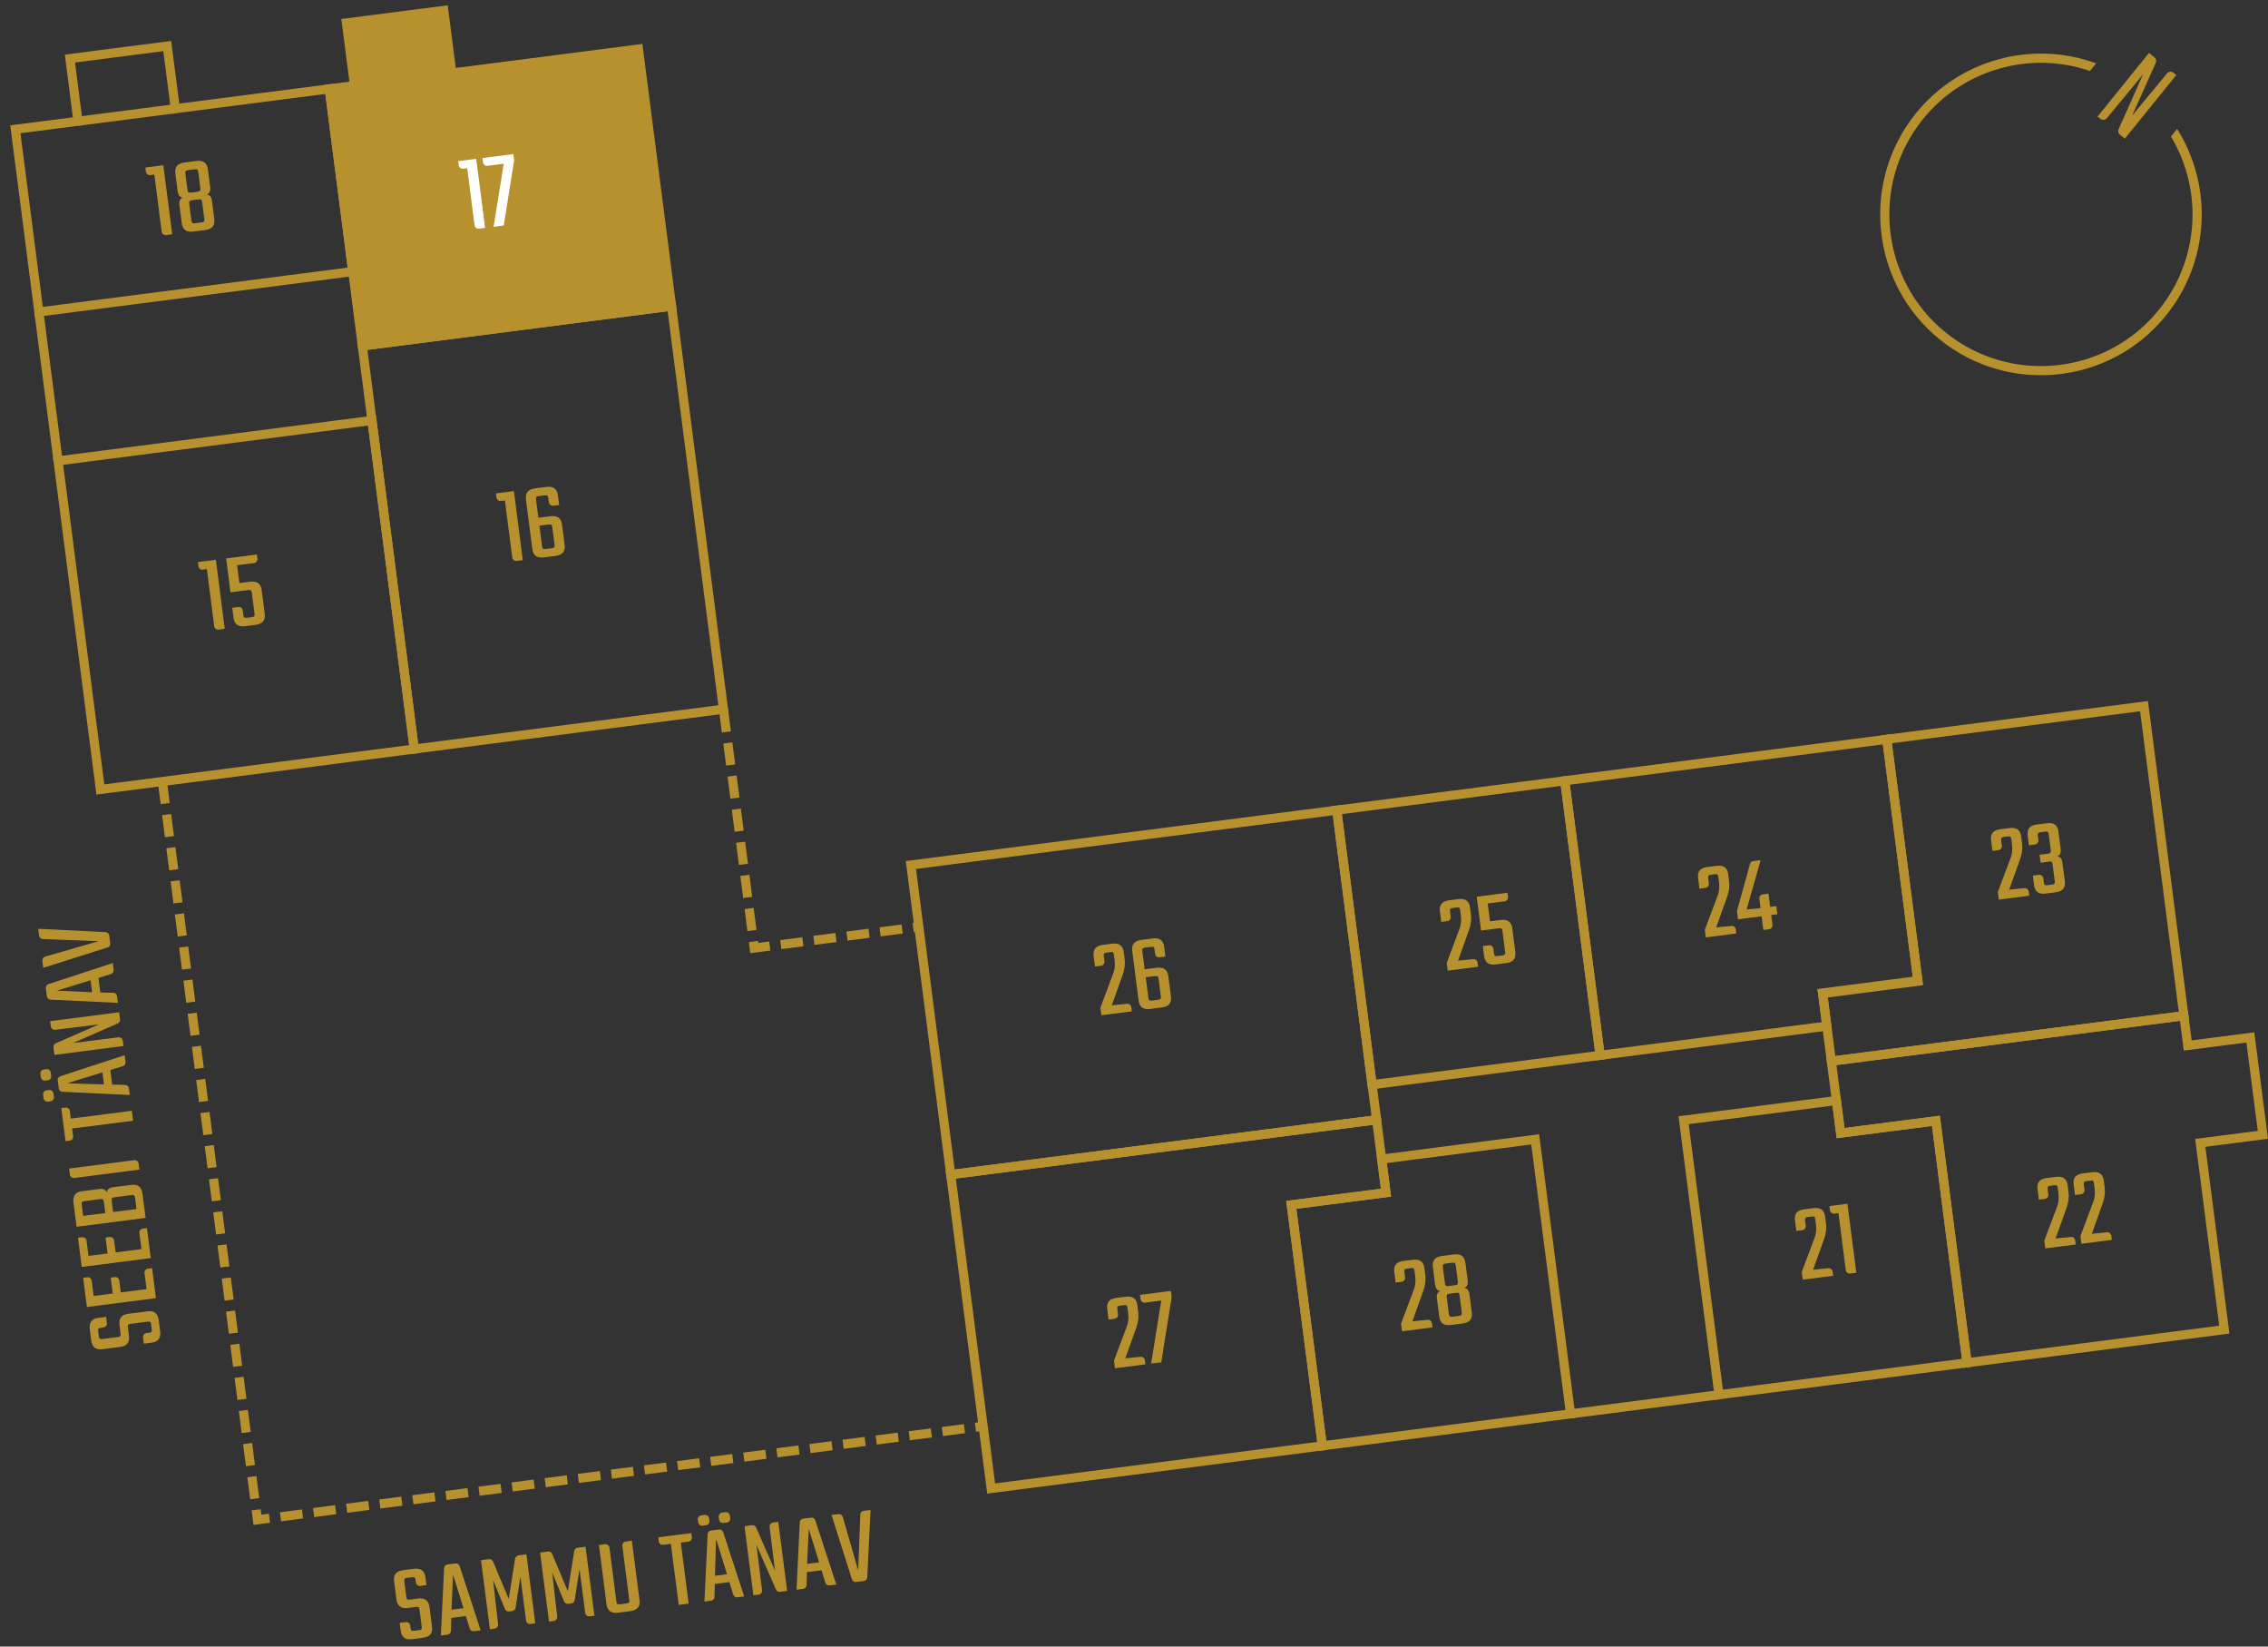<?xml version="1.0" encoding="utf-8"?>
<svg id="Layer_2" viewBox="0 0 203.911 148" xmlns="http://www.w3.org/2000/svg">
  <rect x="0" y="0" width="203.911" height="148" fill="#333333" stroke="none"/>
  <g id="_24a-17">
    <rect width="203" height="148" fill="none" stroke-width="0"/>
    <rect width="203" height="148" fill="none" stroke-width="0"/>
    <path d="M195.668,6.744l-4.629,5.72-.441-.357c-.147-.119-.194-.324-.119-.492l2.204-4.943-3.259,3.953c-.141.175-.407.203-.582.061l-.257-.208,4.629-5.72.488.395c.147.119.194.324.119.492l-2.124,4.75,3.132-3.796c.142-.175.407-.203.582-.061,0,0,.257.208.257.208Z" fill="#b8912f" stroke-width="0"/>
    <path d="M195.742,11.59l-.554.684c2.933,4.899,2.512,11.123-1.095,15.58-4.729,5.845-13.332,6.752-19.176,2.022s-6.752-13.332-2.022-19.176c3.607-4.457,9.606-6.168,15.009-4.321l.554-.684c-5.802-2.12-12.313-.317-16.202,4.488-5.014,6.197-4.052,15.318,2.144,20.332,6.197,5.014,15.318,4.052,20.332-2.144,3.888-4.805,4.294-11.549,1.01-16.782Z" fill="#b8912f" stroke-width="0"/>
    <polygon points="196.349 91.297 164.652 95.38 163.904 89.576 163.904 89.576 163.862 89.252 172.432 88.148 169.637 66.451 192.765 63.471 194.927 80.256 196.055 89.011 196.349 91.297" fill="none" stroke="#b8912f" stroke-miterlimit="10" stroke-width=".82"/>
    <polygon points="199.984 119.513 176.855 122.492 174.054 100.745 165.485 101.849 164.652 95.38 196.349 91.297 196.694 93.974 202.324 93.248 203.452 102.003 197.822 102.729 199.984 119.513" fill="none" stroke="#b8912f" stroke-miterlimit="10" stroke-width=".82"/>
    <polygon points="176.855 122.492 154.55 125.365 151.371 100.69 165.107 98.92 165.485 101.849 174.054 100.745 176.855 122.492" fill="none" stroke="#b8912f" stroke-miterlimit="10" stroke-width=".82"/>
    <polygon points="141.204 127.084 118.887 129.959 116.097 108.298 124.612 107.201 124.224 104.188 138.026 102.41 141.204 127.084" fill="none" stroke="#b8912f" stroke-miterlimit="10" stroke-width=".82"/>
    <polygon points="118.887 129.959 89.113 133.794 87.775 123.404 85.479 105.579 123.767 100.647 124.612 107.201 116.097 108.298 118.887 129.959" fill="none" stroke="#b8912f" stroke-miterlimit="10" stroke-width=".82"/>
    <polygon points="31.717 24.408 3.497 28.043 1.381 11.622 7.011 10.897 6.286 5.265 15.037 4.138 15.763 9.77 29.602 7.987 31.717 24.408" fill="none" stroke="#b8912f" stroke-miterlimit="10" stroke-width=".82"/>
    <polygon points="60.379 27.515 32.578 31.096 29.602 7.987 31.872 7.695 31.147 2.063 39.898 .936 40.624 6.567 57.402 4.406 60.379 27.515" fill="#b8912f" stroke="#b8912f" stroke-miterlimit="10" stroke-width=".82"/>
    <rect x="83.529" y="75.172" width="38.605" height="28.056" transform="translate(-10.553 13.868) rotate(-7.34)" fill="none" stroke="#b8912f" stroke-miterlimit="10" stroke-width=".82"/>
    <polygon points="164.246 92.23 143.863 94.856 140.684 70.18 169.637 66.451 172.438 88.199 163.869 89.303 164.246 92.23" fill="none" stroke="#b8912f" stroke-miterlimit="10" stroke-width=".82"/>
    <rect x="121.688" y="71.399" width="20.67" height="24.879" transform="translate(-9.629 17.554) rotate(-7.34)" fill="none" stroke="#b8912f" stroke-miterlimit="10" stroke-width=".82"/>
    <rect x="34.797" y="29.156" width="28.03" height="36.53" transform="translate(-5.658 6.625) rotate(-7.34)" fill="none" stroke="#b8912f" stroke-miterlimit="10" stroke-width=".82"/>
    <polygon points="25.85 38.77 5.221 41.427 9.025 70.962 37.245 67.327 33.441 37.792 25.85 38.77" fill="none" stroke="#b8912f" stroke-miterlimit="10" stroke-width=".82"/>
    <line x1="141.204" y1="127.084" x2="154.55" y2="125.365" fill="none" stroke="#b8912f" stroke-miterlimit="10" stroke-width=".82"/>
    <line x1="5.221" y1="41.427" x2="3.497" y2="28.043" fill="none" stroke="#b8912f" stroke-miterlimit="10" stroke-width=".82"/>
    <line x1="31.872" y1="7.695" x2="40.624" y2="6.567" fill="none" stroke="#b8912f" stroke-miterlimit="10" stroke-width=".82"/>
    <line x1="15.763" y1="9.77" x2="7.011" y2="10.897" fill="none" stroke="#b8912f" stroke-miterlimit="10" stroke-width=".82"/>
    <path d="M179.983,76.02c.024.188-.114.367-.302.391l-.545.07-.123-.951c-.075-.585.194-.912.81-.991l.853-.11c.624-.08.969.168,1.044.753l.081.625c.06.466-.002.927-.172,1.402l-.986,2.757,1.363-.135c.188-.024.367.114.392.302l.048.377-2.734.353-.09-.693,1.148-3.051c.144-.371.182-.779.125-1.226l-.06-.456c-.03-.237-.087-.281-.335-.249l-.316.04c-.238.031-.291.09-.261.327l.061.466Z" fill="#b8912f" stroke-width="0"/>
    <path d="M183.264,75.516c.024.189-.113.368-.302.392l-.545.07-.112-.872c-.075-.585.194-.912.81-.991l.911-.118c.625-.08.969.168,1.044.753l.202,1.566c.044.347-.057.571-.316.665.275.025.427.196.469.524l.22,1.704c.076.585-.194.913-.819.993l-.91.118c-.615.079-.959-.17-1.035-.755l-.11-.862.545-.07c.188-.023.367.115.392.303l.048.377c.031.238.097.28.335.249l.386-.05c.238-.03.292-.088.261-.326l-.191-1.486c-.03-.238-.097-.28-.335-.25l-.743.097-.092-.714.743-.097c.238-.03.291-.087.261-.325l-.182-1.407c-.03-.237-.097-.28-.335-.25l-.386.05c-.238.031-.291.09-.261.327l.05.386Z" fill="#b8912f" stroke-width="0"/>
    <path d="M153.641,79.414c.024.188-.114.367-.302.392l-.545.069-.123-.951c-.075-.585.194-.912.81-.991l.853-.11c.625-.08.969.169,1.044.754l.081.625c.06.466-.002.926-.172,1.401l-.986,2.757,1.364-.135c.188-.024.366.114.391.302l.049.377-2.736.353-.089-.693,1.148-3.051c.144-.371.183-.779.125-1.226l-.059-.456c-.031-.237-.088-.281-.336-.249l-.316.041c-.238.03-.291.089-.261.326l.061.466Z" fill="#b8912f" stroke-width="0"/>
    <path d="M159.707,81.444l.094.733-.555.071.113.883c.024.188-.114.367-.302.392l-.516.066-.158-1.229-2.122.272-.096-.744,1.177-4.242c.033-.135.152-.231.291-.249l.664-.086-1.263,4.437,1.255-.121-.109-.843c-.023-.188.113-.368.303-.393l.515-.066.153,1.19.556-.071Z" fill="#b8912f" stroke-width="0"/>
    <path d="M130.431,82.403c.024.188-.114.367-.302.392l-.545.07-.123-.951c-.075-.585.195-.913.81-.992l.853-.109c.625-.081.969.168,1.044.753l.081.625c.06.466-.002.926-.172,1.402l-.986,2.757,1.364-.136c.188-.024.366.115.391.303l.049.377-2.735.352-.09-.693,1.148-3.051c.144-.37.183-.778.125-1.225l-.059-.456c-.031-.237-.088-.282-.336-.25l-.316.041c-.238.03-.291.089-.26.326l.06.466Z" fill="#b8912f" stroke-width="0"/>
    <path d="M133.961,82.815l.962-.124c.623-.08.969.167,1.044.752l.274,2.131c.075.585-.196.913-.819.993l-.952.123c-.614.079-.959-.17-1.035-.755l-.116-.901.556-.071c.188-.024.368.113.393.302l.054.416c.03.238.096.28.334.25l.406-.053c.238-.03.291-.088.26-.326l-.238-1.854c-.031-.237-.098-.29-.336-.26l-1.586.205-.392-3.043,2.765-.356.049.377c.024.188-.114.367-.302.392l-1.526.196.207,1.606Z" fill="#b8912f" stroke-width="0"/>
    <path d="M126.326,114.821c.024.188-.114.367-.302.391l-.545.07-.123-.951c-.075-.585.195-.911.81-.99l.853-.11c.625-.08.969.167,1.044.752l.081.625c.06.466-.002.927-.172,1.402l-.986,2.757,1.364-.135c.188-.024.367.114.391.302l.049.377-2.735.353-.09-.693,1.149-3.051c.143-.371.182-.779.124-1.226l-.059-.456c-.03-.237-.087-.281-.335-.249l-.316.041c-.238.03-.291.089-.261.326l.06.466Z" fill="#b8912f" stroke-width="0"/>
    <path d="M131.956,115.104c.045.347-.058.571-.308.663.267.037.421.219.462.535l.215,1.665c.075.585-.195.913-.811.992l-1.08.139c-.614.079-.959-.169-1.034-.754l-.215-1.665c-.04-.316.062-.531.312-.635-.265-.025-.421-.217-.466-.563l-.205-1.597c-.075-.585.194-.912.81-.991l1.08-.139c.615-.079.959.168,1.034.753l.206,1.597ZM130.884,113.75c-.014-.109-.043-.185-.078-.221-.045-.035-.127-.045-.245-.03l-.585.075c-.119.016-.196.047-.221.091-.034.045-.044.125-.03.234l.187,1.447c.015.109.044.187.089.222.035.035.117.044.236.028l.585-.075c.118-.015.194-.045.229-.089.025-.044.034-.126.02-.235l-.187-1.447ZM131.232,116.456c-.014-.109-.043-.186-.078-.221-.045-.035-.127-.044-.245-.029l-.585.075c-.119.016-.195.046-.221.09-.035.044-.044.125-.03.234l.191,1.487c.016.119.046.196.09.231.036.035.117.044.236.028l.585-.075c.118-.015.195-.045.229-.089.025-.044.034-.126.019-.245l-.191-1.487Z" fill="#b8912f" stroke-width="0"/>
    <path d="M162.353,110.18c.024.188-.113.367-.302.391l-.545.07-.123-.951c-.075-.585.195-.911.81-.99l.853-.11c.625-.08.969.167,1.044.752l.081.625c.06.466-.002.927-.172,1.402l-.986,2.757,1.364-.135c.188-.024.367.114.392.302l.049.377-2.736.353-.09-.693,1.149-3.051c.143-.371.183-.779.125-1.226l-.059-.456c-.031-.237-.088-.281-.336-.249l-.316.04c-.238.031-.291.09-.261.327l.06.466Z" fill="#b8912f" stroke-width="0"/>
    <path d="M166.099,108.197l.8,6.205-.555.071c-.188.023-.367-.115-.392-.303l-.661-5.136-.367.048c-.188.024-.367-.112-.392-.302l-.049-.376,1.615-.208Z" fill="#b8912f" stroke-width="0"/>
    <path d="M184.158,107.372c.024.188-.114.367-.302.391l-.545.07-.123-.951c-.075-.585.194-.911.81-.99l.853-.11c.624-.08.969.167,1.044.752l.081.625c.06.466-.002.927-.172,1.402l-.986,2.757,1.363-.135c.188-.024.367.114.392.302l.049.377-2.736.353-.09-.693,1.15-3.051c.143-.371.182-.779.124-1.226l-.059-.456c-.031-.237-.087-.281-.335-.249l-.317.04c-.238.031-.291.09-.26.327l.06.466Z" fill="#b8912f" stroke-width="0"/>
    <path d="M187.409,106.953c.024.188-.113.367-.302.392l-.545.069-.123-.951c-.075-.585.194-.911.81-.99l.853-.11c.625-.08.969.168,1.044.753l.081.625c.06.466-.002.926-.172,1.401l-.986,2.757,1.364-.135c.188-.024.367.114.392.302l.049.377-2.736.353-.09-.693,1.149-3.051c.144-.371.183-.779.125-1.226l-.059-.456c-.031-.237-.088-.281-.336-.249l-.316.041c-.238.03-.292.089-.262.326l.061.466Z" fill="#b8912f" stroke-width="0"/>
    <path d="M99.298,86.414c.024.188-.114.367-.303.391l-.545.07-.122-.951c-.075-.584.194-.912.81-.991l.853-.11c.624-.08.969.168,1.044.754l.08.625c.061.465-.001.926-.172,1.402l-.985,2.756,1.363-.135c.188-.023.368.115.392.303l.049.377-2.736.352-.089-.693,1.148-3.051c.145-.371.182-.779.124-1.225l-.059-.457c-.03-.236-.086-.281-.334-.25l-.317.041c-.237.031-.29.09-.26.326l.06.467Z" fill="#b8912f" stroke-width="0"/>
    <path d="M102.917,87.127l1.09-.141c.615-.078.961.178,1.036.762l.233,1.814c.075.586-.195.914-.81.992l-1.051.136c-.624.081-.969-.169-1.044-.753l-.574-4.461c-.076-.584.195-.912.818-.992l1.021-.131c.615-.08.959.168,1.034.754l.112.871-.535.07c-.188.023-.367-.114-.392-.304l-.05-.386c-.031-.237-.097-.28-.335-.25l-.505.065c-.238.03-.291.089-.261.326l.21,1.626ZM104.166,87.982c-.029-.227-.097-.279-.335-.248l-.822.105.237,1.844c.031.238.097.281.335.25l.525-.068c.237-.029.291-.088.26-.326l-.2-1.557Z" fill="#b8912f" stroke-width="0"/>
    <path d="M100.518,118.145c.024.188-.114.367-.302.392l-.546.07-.122-.951c-.075-.585.194-.912.81-.991l.853-.109c.624-.081.969.167,1.044.752l.08.625c.061.466-.002.926-.172,1.401l-.985,2.757,1.363-.135c.188-.024.368.114.393.302l.048.377-2.736.353-.089-.693,1.148-3.051c.144-.371.183-.778.125-1.225l-.059-.456c-.031-.237-.087-.282-.335-.25l-.317.041c-.237.03-.291.089-.26.326l.06.466Z" fill="#b8912f" stroke-width="0"/>
    <path d="M105.273,116.032l.071.555-.937,5.864-.912.117.912-5.67-1.468.189c-.188.024-.367-.113-.391-.302l-.052-.396,2.775-.357Z" fill="#b8912f" stroke-width="0"/>
    <path d="M19.408,50.315l.799,6.206-.555.071c-.188.024-.367-.114-.392-.302l-.661-5.136-.367.048c-.188.024-.367-.113-.392-.303l-.049-.376,1.616-.209Z" fill="#b8912f" stroke-width="0"/>
    <path d="M21.522,52.411l.961-.124c.625-.08.969.168,1.044.753l.275,2.131c.075.585-.195.912-.819.993l-.952.122c-.614.079-.959-.169-1.034-.754l-.116-.901.556-.071c.188-.024.367.113.391.302l.054.416c.031.238.097.28.335.25l.406-.053c.238-.03.291-.088.261-.326l-.239-1.854c-.03-.237-.098-.29-.335-.259l-1.586.204-.393-3.043,2.766-.356.048.376c.024.189-.113.368-.302.393l-1.526.196.207,1.605Z" fill="#b8912f" stroke-width="0"/>
    <path d="M46.204,44.142l.799,6.206-.555.071c-.188.024-.367-.114-.392-.302l-.661-5.136-.367.048c-.188.023-.367-.114-.392-.303l-.049-.377,1.616-.208Z" fill="#b8912f" stroke-width="0"/>
    <path d="M48.407,46.54l1.091-.141c.614-.079.96.179,1.035.763l.233,1.814c.075.585-.194.912-.809.991l-1.052.136c-.624.08-.969-.168-1.044-.753l-.574-4.461c-.075-.585.195-.912.819-.992l1.021-.132c.615-.079.96.169,1.035.754l.112.873-.535.068c-.188.024-.368-.113-.392-.303l-.051-.386c-.03-.237-.096-.28-.334-.25l-.506.065c-.237.03-.291.089-.26.326l.209,1.626ZM49.656,47.396c-.029-.228-.097-.279-.334-.249l-.823.106.237,1.843c.031.238.097.28.335.25l.525-.068c.237-.03.291-.087.26-.325l-.2-1.557Z" fill="#b8912f" stroke-width="0"/>
    <path d="M42.815,14.279l.799,6.205-.555.071c-.188.024-.367-.114-.392-.302l-.661-5.136-.367.048c-.188.023-.367-.113-.392-.303l-.049-.376,1.616-.208Z" fill="#fff" stroke-width="0"/>
    <path d="M46.156,13.848l.072.555-.938,5.865-.912.117.913-5.67-1.468.189c-.188.024-.367-.114-.391-.302l-.052-.397,2.775-.357Z" fill="#fff" stroke-width="0"/>
    <path d="M14.684,14.853l.799,6.205-.555.071c-.188.024-.367-.114-.391-.302l-.662-5.136-.367.048c-.188.023-.367-.113-.392-.303l-.048-.376,1.615-.208Z" fill="#b8912f" stroke-width="0"/>
    <path d="M18.897,16.82c.045.347-.057.571-.308.663.268.037.421.219.462.535l.215,1.665c.075.585-.194.913-.81.992l-1.08.139c-.614.079-.959-.169-1.034-.754l-.215-1.665c-.041-.316.062-.532.311-.635-.265-.026-.42-.218-.465-.564l-.206-1.596c-.075-.585.195-.912.81-.991l1.081-.14c.614-.079.958.169,1.033.754l.206,1.597ZM17.826,15.466c-.014-.11-.043-.186-.079-.222-.044-.035-.126-.045-.245-.029l-.585.075c-.119.015-.195.046-.22.089-.035.045-.045.126-.03.236l.187,1.446c.014.109.044.187.089.221.034.035.116.045.235.03l.585-.075c.119-.016.195-.046.229-.09.025-.044.035-.126.021-.235l-.187-1.446ZM18.175,18.172c-.014-.109-.044-.187-.079-.222-.045-.035-.126-.045-.245-.029l-.585.075c-.119.016-.195.046-.22.09-.035.043-.045.126-.03.235l.191,1.486c.016.119.046.195.09.23.035.036.117.045.235.03l.585-.075c.119-.016.196-.046.23-.09.025-.044.034-.126.019-.245l-.191-1.486Z" fill="#b8912f" stroke-width="0"/>
    <polyline points="65.053 63.803 67.811 85.215 82.61 83.308" fill="none" stroke="#b8912f" stroke-dasharray="0 0 2 1" stroke-miterlimit="10" stroke-width=".82"/>
    <polyline points="14.597 70.244 23.145 136.604 88.393 128.199" fill="none" stroke="#b8912f" stroke-dasharray="0 0 2 1" stroke-miterlimit="10" stroke-width=".82"/>
    <path d="M11.747,118.992c-.237.031-.281.086-.25.323l.095.734c.077.604-.182.939-.766,1.015l-1.636.211c-.585.075-.913-.194-.992-.81l-.125-.972c-.079-.613.169-.958.754-1.033l.714-.092.072.555c.023.188-.115.368-.303.393l-.229.029c-.237.03-.28.096-.25.334l.054.417c.031.236.09.29.327.26l1.378-.178c.237-.03.28-.098.249-.334l-.093-.724c-.078-.605.169-.95.754-1.025l1.784-.229c.585-.075.912.195.993.819l.123.962c.079.614-.169.96-.754,1.035l-.714.092-.071-.556c-.024-.188.114-.368.303-.393l.228-.029c.238-.03.28-.096.25-.334l-.054-.417c-.031-.237-.087-.279-.325-.249l-1.517.195Z" fill="#b8912f" stroke-width="0"/>
    <path d="M13.18,115.873l-.187-1.447c-.024-.188.115-.368.303-.393l.377-.048.347,2.696-6.206.799-.338-2.626.377-.048c.189-.024.367.113.391.302l.178,1.378,1.716-.221-.184-1.428.376-.049c.188-.024.368.114.393.302l.139,1.081,2.319-.299Z" fill="#b8912f" stroke-width="0"/>
    <path d="M12.716,112.273l-.187-1.448c-.023-.188.115-.367.303-.392l.377-.048.347,2.696-6.206.799-.338-2.627.377-.048c.189-.024.367.114.392.302l.177,1.379,1.716-.221-.184-1.428.376-.049c.188-.024.368.113.393.302l.139,1.081,2.319-.299Z" fill="#b8912f" stroke-width="0"/>
    <path d="M6.885,110.27l-.277-2.15c-.08-.625.169-.97.754-1.045l1.576-.203c.347-.044.571.058.665.317.035-.276.207-.43.524-.471l1.694-.218c.585-.075.912.195.992.82l.277,2.15-6.206.799ZM7.596,107.962c-.119.016-.195.047-.23.091-.024.044-.034.124-.019.243l.128.992,1.993-.256-.128-.992c-.016-.119-.045-.195-.091-.23-.035-.035-.117-.045-.236-.03l-1.417.183ZM10.291,107.615c-.118.016-.194.046-.229.09-.024.044-.033.125-.018.244l.128.992,2.101-.271-.128-.992c-.016-.119-.045-.195-.091-.23-.034-.035-.117-.045-.235-.03l-1.527.197Z" fill="#b8912f" stroke-width="0"/>
    <path d="M6.211,105.035l5.859-.754c.188-.024.366.112.391.302l.07.545-5.859.755c-.188.023-.367-.114-.392-.303l-.069-.545Z" fill="#b8912f" stroke-width="0"/>
    <path d="M5.511,99.6l.377-.048c.189-.024.365.103.391.302l.09.693,5.482-.706.115.892-5.482.706.089.694c.024.188-.112.368-.302.393l-.377.048-.383-2.974Z" fill="#b8912f" stroke-width="0"/>
    <path d="M4.065,97.134c-.188.023-.367-.114-.392-.303l-.04-.308c-.024-.188.114-.366.303-.391l.238-.031c.188-.024.366.114.391.302l.04.309c.024.188-.114.367-.302.391l-.238.031ZM4.308,99.018c-.188.024-.367-.115-.392-.303l-.041-.318c-.023-.188.114-.366.303-.391l.238-.031c.188-.024.367.114.391.302l.041.318c.024.188-.114.367-.302.392l-.238.031ZM9.917,96.178l.169,1.309,1.173.031c.173.008.311.141.332.31l.077.595-6.054-.289c-.173-.007-.31-.132-.331-.3l-.094-.724c-.021-.169.08-.323.245-.374l5.772-1.892.079.614c.021.169-.08.321-.245.374l-1.124.346ZM9.349,97.471l-.14-1.08-3.023.934c-.021.002-.019.022-.017.032.001.01.002.019.024.027l3.155.087Z" fill="#b8912f" stroke-width="0"/>
    <path d="M4.504,91.785l6.206-.799.083.645c.019.148-.062.3-.206.358l-4.006,1.755,4.066-.502c.188-.024.367.113.392.302l.062.476-6.206.799-.088-.684c-.02-.149.062-.301.206-.359l3.883-1.699-3.939.488c-.188.023-.367-.115-.391-.303l-.062-.477Z" fill="#b8912f" stroke-width="0"/>
    <path d="M8.851,87.898l.169,1.308,1.172.031c.173.008.312.141.333.31l.076.595-6.053-.289c-.173-.007-.31-.132-.332-.3l-.093-.724c-.021-.169.079-.323.244-.374l5.772-1.892.079.614c.022.169-.079.321-.244.374l-1.124.347ZM8.281,89.19l-.139-1.08-3.024.934,3.163.146Z" fill="#b8912f" stroke-width="0"/>
    <path d="M3.435,83.484l6.055.299c.173.008.311.142.333.31l.088.684c.021.169-.078.333-.243.385l-5.78,1.832-.081-.624c-.022-.179.089-.334.254-.385l4.799-1.385-5.002-.191c-.172.001-.319-.131-.342-.299l-.08-.625Z" fill="#b8912f" stroke-width="0"/>
    <path d="M37.717,144.685c-.031-.237-.087-.281-.324-.25l-.734.095c-.604.077-.939-.182-1.015-.766l-.211-1.636c-.075-.585.194-.913.81-.992l.972-.125c.614-.079.958.17,1.033.754l.092.715-.555.07c-.188.025-.367-.113-.392-.301l-.029-.229c-.03-.238-.097-.281-.335-.25l-.416.053c-.237.031-.291.09-.261.327l.178,1.378c.03.237.098.28.335.25l.724-.094c.605-.078.949.169,1.024.754l.229,1.784c.075.585-.194.912-.819.993l-.962.123c-.614.08-.959-.169-1.034-.754l-.092-.714.555-.071c.189-.024.368.114.393.303l.029.228c.03.238.097.28.335.25l.416-.054c.237-.031.28-.087.25-.325l-.195-1.517Z" fill="#b8912f" stroke-width="0"/>
    <path d="M41.884,145.257l-1.309.168-.031,1.173c-.007.173-.141.312-.31.333l-.595.076.289-6.053c.007-.173.132-.311.3-.332l.724-.093c.169-.022.323.079.374.245l1.892,5.771-.614.08c-.168.021-.321-.08-.374-.245l-.346-1.124ZM40.591,144.688l1.08-.139-.934-3.024-.146,3.163Z" fill="#b8912f" stroke-width="0"/>
    <path d="M44.044,146.441l-.799-6.207.714-.092c.159-.021.311.071.37.215l1.411,3.366.571-3.622c.021-.153.146-.28.304-.301l.714-.092.799,6.205-.437.057c-.188.024-.367-.114-.391-.302l-.512-3.966-.434,2.807c-.021.154-.146.281-.305.301l-.277.037c-.158.02-.312-.07-.369-.215l-1.072-2.613.449,3.974c.024.188-.112.367-.302.392l-.436.057Z" fill="#b8912f" stroke-width="0"/>
    <path d="M49.359,145.755l-.799-6.206.714-.092c.159-.021.311.071.37.214l1.411,3.367.571-3.622c.021-.153.146-.28.304-.302l.714-.092.799,6.207-.437.056c-.188.024-.367-.114-.392-.302l-.51-3.966-.436,2.807c-.02.155-.145.281-.303.302l-.277.035c-.16.021-.312-.07-.371-.215l-1.072-2.612.451,3.974c.023.188-.113.367-.303.392l-.436.056Z" fill="#b8912f" stroke-width="0"/>
    <path d="M56.81,138.487l.687,5.333c.075.585-.194.912-.819.993l-1.101.142c-.623.08-.969-.168-1.044-.753l-.687-5.333.556-.071c.188-.024.368.114.393.302l.624,4.848c.03.238.096.28.334.25l.564-.073c.248-.032.291-.088.261-.326l-.625-4.848c-.023-.188.114-.367.303-.392l.555-.071Z" fill="#b8912f" stroke-width="0"/>
    <path d="M62.156,137.798l.048.377c.024.189-.104.365-.302.391l-.693.09.706,5.482-.893.115-.706-5.482-.694.09c-.188.023-.367-.113-.392-.303l-.048-.377,2.974-.383Z" fill="#b8912f" stroke-width="0"/>
    <path d="M62.738,136.595c-.023-.188.114-.367.303-.391l.317-.041c.188-.024.366.113.391.302l.031.238c.024.188-.114.367-.302.392l-.318.041c-.188.023-.367-.115-.391-.303l-.031-.238ZM65.577,142.206l-1.309.168-.03,1.173c-.008.173-.142.311-.31.332l-.595.077.289-6.054c.008-.172.131-.31.3-.331l.724-.093c.168-.022.322.079.374.244l1.891,5.772-.613.079c-.169.021-.322-.08-.374-.244l-.347-1.124ZM64.284,141.636l1.08-.139-.933-3.024c-.002-.021-.022-.019-.032-.017-.01.001-.02.002-.028.024l-.087,3.155ZM64.622,136.353c-.024-.188.114-.367.303-.392l.307-.04c.188-.023.366.114.391.303l.031.238c.024.188-.114.367-.302.391l-.307.04c-.189.024-.367-.114-.392-.302l-.031-.238Z" fill="#b8912f" stroke-width="0"/>
    <path d="M69.972,136.792l.799,6.206-.646.083c-.147.02-.299-.062-.357-.206l-1.756-4.006.504,4.067c.023.188-.114.366-.304.392l-.476.061-.799-6.206.685-.088c.148-.019.3.062.358.206l1.7,3.883-.487-3.939c-.024-.188.113-.366.302-.391l.477-.062Z" fill="#b8912f" stroke-width="0"/>
    <path d="M73.858,141.138l-1.309.169-.03,1.173c-.008.172-.142.311-.31.332l-.595.076.289-6.053c.008-.173.131-.31.3-.332l.724-.093c.168-.021.322.079.374.245l1.891,5.772-.613.079c-.169.021-.322-.08-.375-.245l-.346-1.124ZM72.565,140.57l1.08-.14-.933-3.024-.147,3.164Z" fill="#b8912f" stroke-width="0"/>
    <path d="M78.273,135.722l-.299,6.055c-.008.173-.142.311-.31.333l-.685.088c-.168.021-.332-.078-.385-.243l-1.832-5.78.625-.081c.178-.022.333.089.385.254l1.385,4.799.191-5.002c-.001-.172.13-.319.299-.342l.625-.08Z" fill="#b8912f" stroke-width="0"/>
  </g>
</svg>